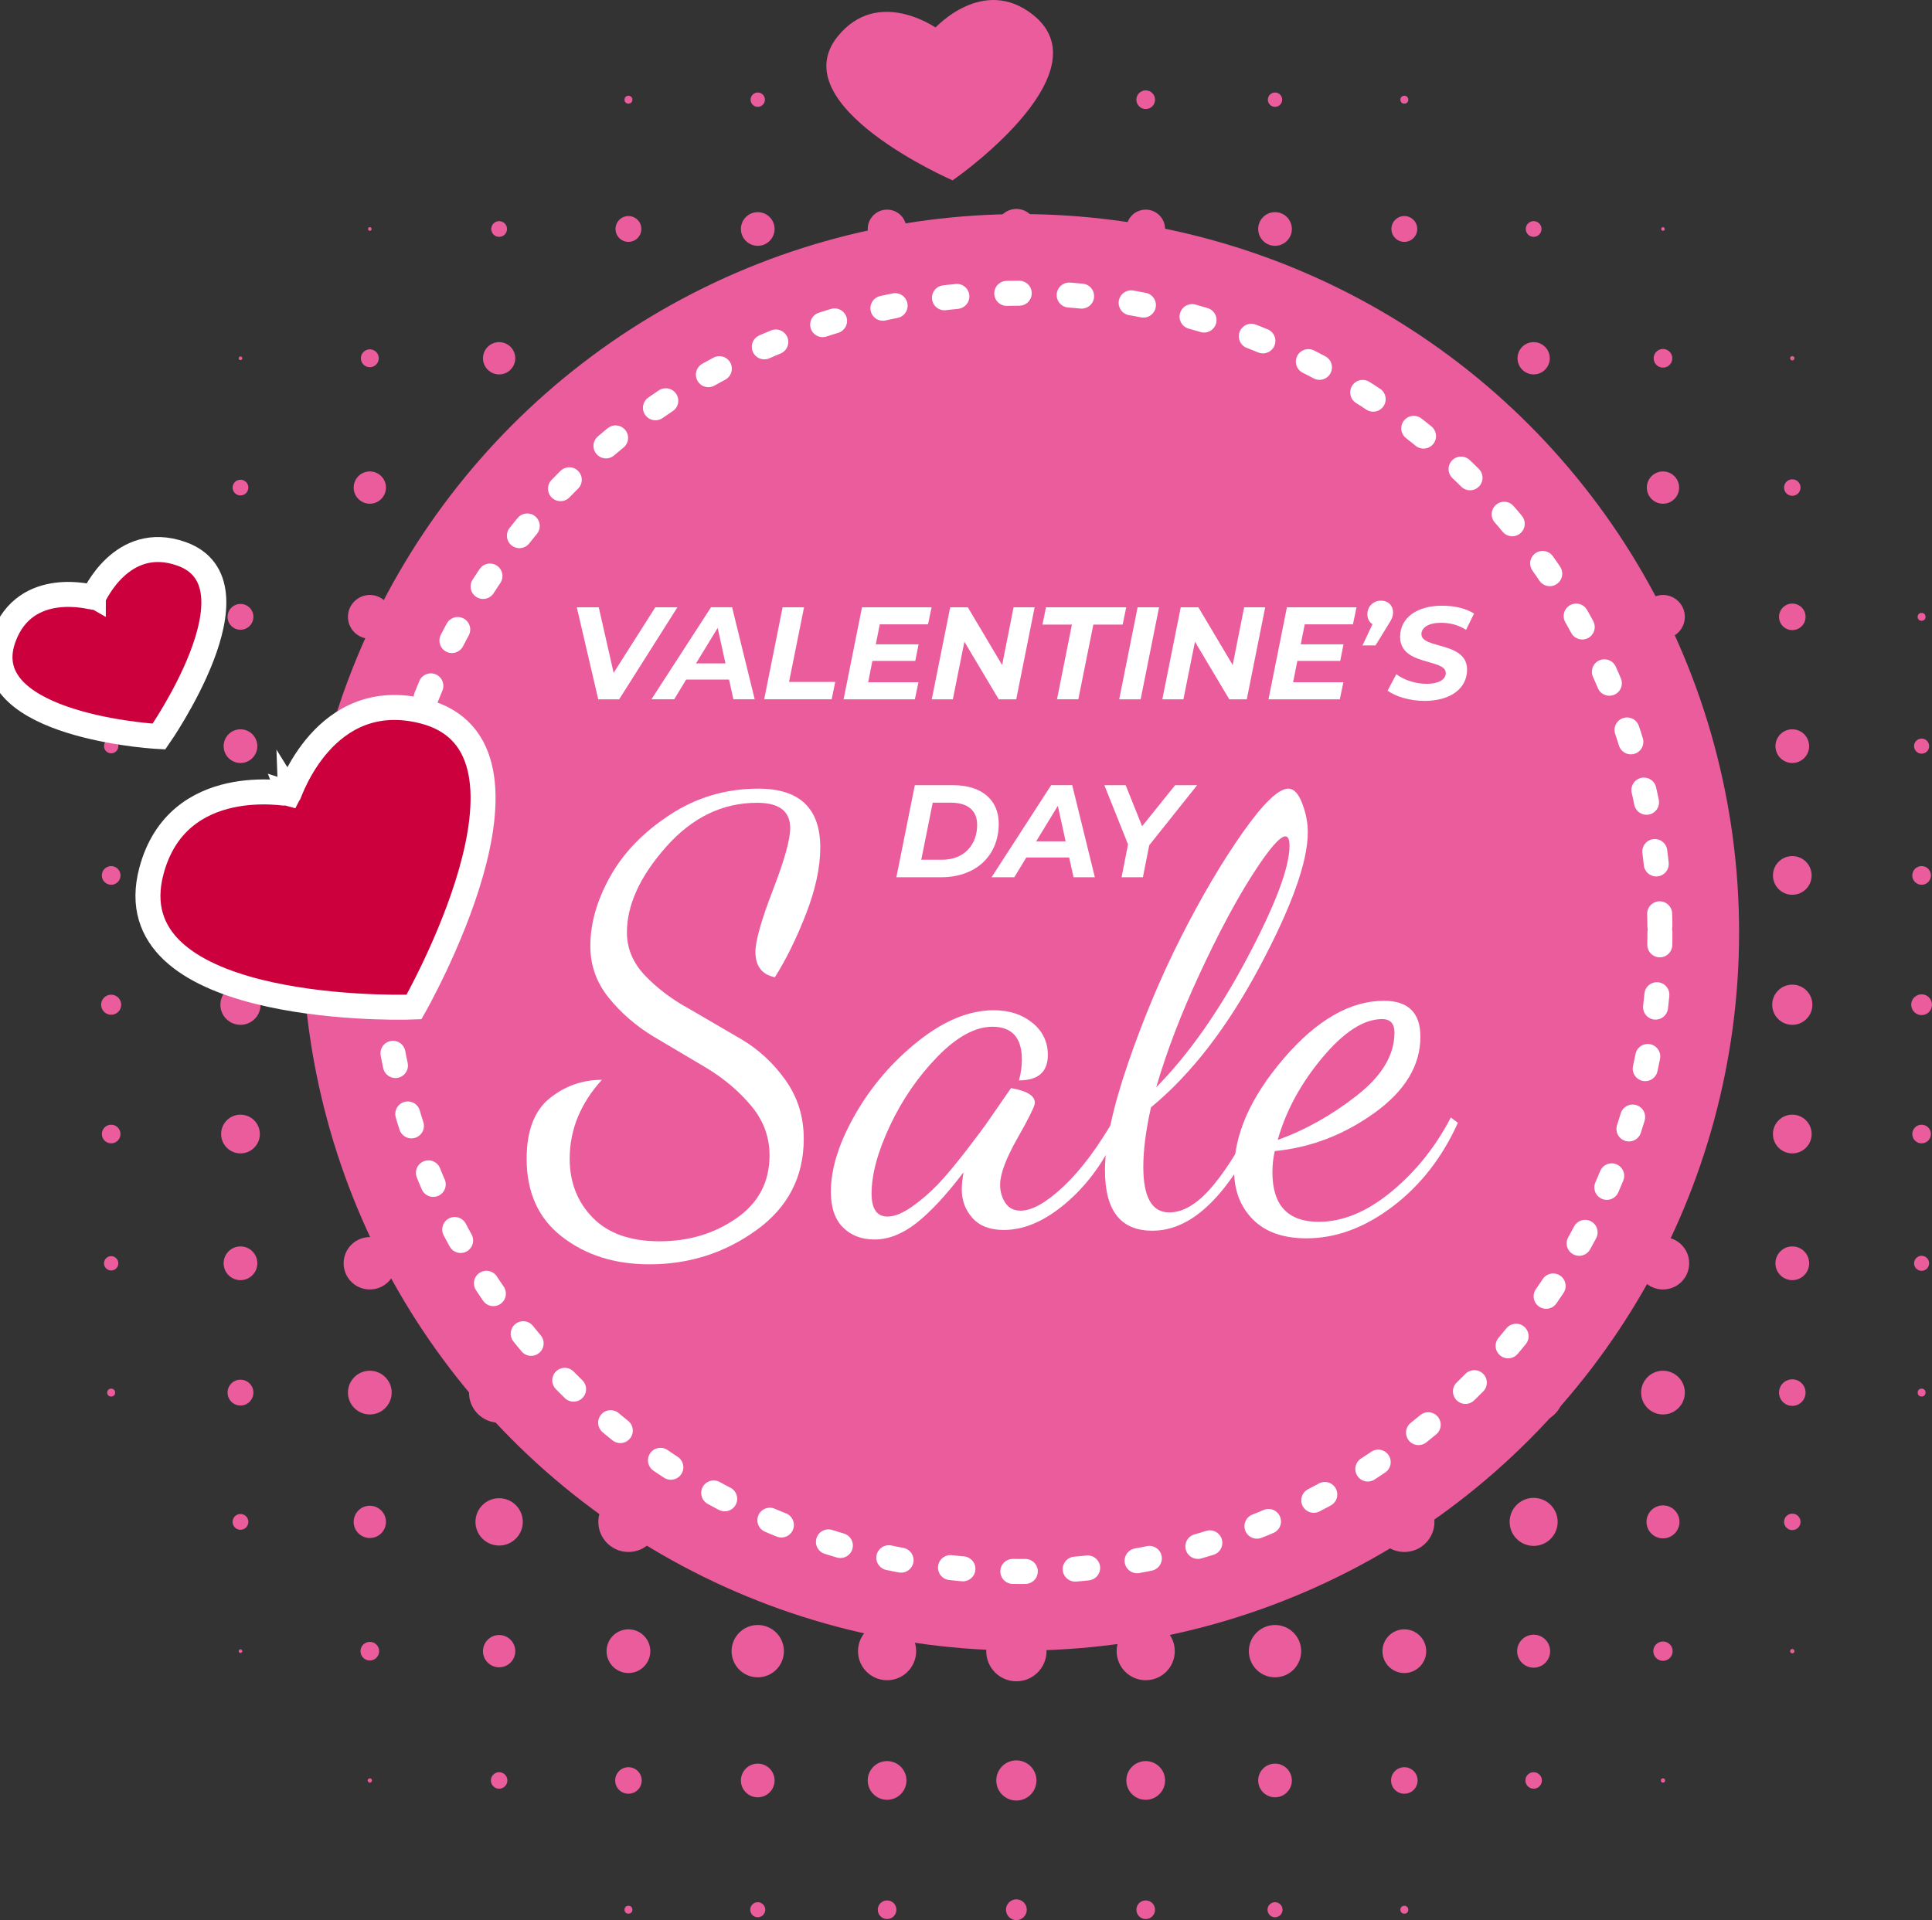 <svg version="1.1" id="Layer_1" xmlns="http://www.w3.org/2000/svg" xmlns:xlink="http://www.w3.org/1999/xlink" x="0px" y="0px"
	 width="77.318px" height="76.859px" viewBox="0 0 77.318 76.859" enable-background="new 0 0 77.318 76.859" xml:space="preserve">
<rect x="0" y="0" width="77.318" height="76.859" fill="#333333" stroke="none"/>
<g>
	<g>
		<circle fill="#EB5C9D" cx="25.15" cy="3.991" r="0.158"/>
		<circle fill="#EB5C9D" cx="30.325" cy="3.99" r="0.287"/>
		<circle fill="#EB5C9D" cx="35.501" cy="3.991" r="0.374"/>
		<circle fill="#EB5C9D" cx="40.675" cy="3.991" r="0.402"/>
		<circle fill="#EB5C9D" cx="45.851" cy="3.991" r="0.374"/>
		<circle fill="#EB5C9D" cx="51.026" cy="3.99" r="0.287"/>
		<circle fill="#EB5C9D" cx="56.201" cy="3.991" r="0.158"/>
		<circle fill="#EB5C9D" cx="14.8" cy="9.166" r="0.072"/>
		<circle fill="#EB5C9D" cx="19.975" cy="9.166" r="0.315"/>
		<circle fill="#EB5C9D" cx="25.15" cy="9.165" r="0.517"/>
		<circle fill="#EB5C9D" cx="30.325" cy="9.166" r="0.674"/>
		<circle fill="#EB5C9D" cx="35.501" cy="9.166" r="0.775"/>
		<circle fill="#EB5C9D" cx="40.675" cy="9.166" r="0.803"/>
		<circle fill="#EB5C9D" cx="45.851" cy="9.166" r="0.775"/>
		<circle fill="#EB5C9D" cx="51.026" cy="9.166" r="0.674"/>
		<circle fill="#EB5C9D" cx="56.201" cy="9.165" r="0.517"/>
		<circle fill="#EB5C9D" cx="61.376" cy="9.166" r="0.315"/>
		<circle fill="#EB5C9D" cx="66.552" cy="9.166" r="0.072"/>
		<circle fill="#EB5C9D" cx="9.624" cy="14.341" r="0.072"/>
		<circle fill="#EB5C9D" cx="14.8" cy="14.341" r="0.358"/>
		<circle fill="#EB5C9D" cx="19.975" cy="14.341" r="0.646"/>
		<circle fill="#EB5C9D" cx="25.15" cy="14.341" r="0.876"/>
		<circle fill="#EB5C9D" cx="30.325" cy="14.341" r="1.048"/>
		<circle fill="#EB5C9D" cx="35.501" cy="14.341" r="1.147"/>
		<circle fill="#EB5C9D" cx="40.675" cy="14.341" r="1.191"/>
		<circle fill="#EB5C9D" cx="45.851" cy="14.341" r="1.147"/>
		<circle fill="#EB5C9D" cx="51.026" cy="14.341" r="1.048"/>
		<circle fill="#EB5C9D" cx="56.201" cy="14.341" r="0.876"/>
		<circle fill="#EB5C9D" cx="61.376" cy="14.341" r="0.646"/>
		<circle fill="#EB5C9D" cx="66.552" cy="14.342" r="0.373"/>
		<circle fill="#EB5C9D" cx="71.727" cy="14.341" r="0.086"/>
		<circle fill="#EB5C9D" cx="9.624" cy="19.517" r="0.315"/>
		<circle fill="#EB5C9D" cx="14.8" cy="19.517" r="0.646"/>
		<circle fill="#EB5C9D" cx="19.975" cy="19.517" r="0.933"/>
		<circle fill="#EB5C9D" cx="25.15" cy="19.516" r="1.191"/>
		<circle fill="#EB5C9D" cx="30.325" cy="19.516" r="1.407"/>
		<circle fill="#EB5C9D" cx="35.501" cy="19.517" r="1.536"/>
		<circle fill="#EB5C9D" cx="40.675" cy="19.517" r="1.593"/>
		<circle fill="#EB5C9D" cx="45.851" cy="19.517" r="1.536"/>
		<circle fill="#EB5C9D" cx="51.026" cy="19.516" r="1.407"/>
		<circle fill="#EB5C9D" cx="56.201" cy="19.516" r="1.206"/>
		<circle fill="#EB5C9D" cx="61.376" cy="19.516" r="0.947"/>
		<circle fill="#EB5C9D" cx="66.552" cy="19.517" r="0.646"/>
		<circle fill="#EB5C9D" cx="71.727" cy="19.516" r="0.33"/>
		<circle fill="#EB5C9D" cx="4.449" cy="24.691" r="0.158"/>
		<circle fill="#EB5C9D" cx="9.624" cy="24.691" r="0.517"/>
		<circle fill="#EB5C9D" cx="14.8" cy="24.691" r="0.875"/>
		<circle fill="#EB5C9D" cx="19.975" cy="24.691" r="1.191"/>
		<circle fill="#EB5C9D" cx="25.15" cy="24.691" r="1.492"/>
		<circle fill="#EB5C9D" cx="30.325" cy="24.692" r="1.75"/>
		<circle fill="#EB5C9D" cx="35.501" cy="24.691" r="1.923"/>
		<circle fill="#EB5C9D" cx="40.675" cy="24.692" r="1.995"/>
		<circle fill="#EB5C9D" cx="45.851" cy="24.691" r="1.923"/>
		<circle fill="#EB5C9D" cx="51.026" cy="24.692" r="1.75"/>
		<circle fill="#EB5C9D" cx="56.201" cy="24.692" r="1.507"/>
		<circle fill="#EB5C9D" cx="61.376" cy="24.691" r="1.205"/>
		<circle fill="#EB5C9D" cx="66.552" cy="24.691" r="0.875"/>
		<circle fill="#EB5C9D" cx="71.727" cy="24.691" r="0.531"/>
		<circle fill="#EB5C9D" cx="76.902" cy="24.691" r="0.158"/>
		<circle fill="#EB5C9D" cx="4.449" cy="29.867" r="0.287"/>
		<circle fill="#EB5C9D" cx="9.624" cy="29.867" r="0.674"/>
		<circle fill="#EB5C9D" cx="14.8" cy="29.866" r="1.048"/>
		<circle fill="#EB5C9D" cx="19.975" cy="29.867" r="1.406"/>
		<circle fill="#EB5C9D" cx="25.15" cy="29.866" r="1.751"/>
		<circle fill="#EB5C9D" cx="30.325" cy="29.867" r="2.052"/>
		<circle fill="#EB5C9D" cx="35.501" cy="29.866" r="2.296"/>
		<circle fill="#EB5C9D" cx="45.851" cy="29.867" r="2.311"/>
		<circle fill="#EB5C9D" cx="51.026" cy="29.867" r="2.066"/>
		<circle fill="#EB5C9D" cx="56.201" cy="29.866" r="1.751"/>
		<circle fill="#EB5C9D" cx="61.376" cy="29.867" r="1.406"/>
		<circle fill="#EB5C9D" cx="66.552" cy="29.866" r="1.048"/>
		<circle fill="#EB5C9D" cx="71.727" cy="29.867" r="0.674"/>
		<circle fill="#EB5C9D" cx="76.902" cy="29.866" r="0.302"/>
		<circle fill="#EB5C9D" cx="4.449" cy="35.042" r="0.374"/>
		<circle fill="#EB5C9D" cx="9.624" cy="35.042" r="0.774"/>
		<circle fill="#EB5C9D" cx="14.8" cy="35.042" r="1.148"/>
		<circle fill="#EB5C9D" cx="19.975" cy="35.042" r="1.536"/>
		<circle fill="#EB5C9D" cx="25.15" cy="35.042" r="1.923"/>
		<circle fill="#EB5C9D" cx="30.325" cy="35.042" r="2.296"/>
		<circle fill="#EB5C9D" cx="51.026" cy="35.042" r="2.311"/>
		<circle fill="#EB5C9D" cx="56.201" cy="35.042" r="1.937"/>
		<circle fill="#EB5C9D" cx="61.376" cy="35.042" r="1.55"/>
		<circle fill="#EB5C9D" cx="66.552" cy="35.042" r="1.163"/>
		<circle fill="#EB5C9D" cx="71.727" cy="35.042" r="0.774"/>
		<circle fill="#EB5C9D" cx="76.902" cy="35.042" r="0.374"/>
		<circle fill="#EB5C9D" cx="4.449" cy="40.217" r="0.402"/>
		<circle fill="#EB5C9D" cx="9.624" cy="40.218" r="0.804"/>
		<circle fill="#EB5C9D" cx="14.8" cy="40.217" r="1.191"/>
		<circle fill="#EB5C9D" cx="19.975" cy="40.217" r="1.593"/>
		<circle fill="#EB5C9D" cx="25.15" cy="40.218" r="1.995"/>
		<path fill="#EB5C9D" d="M51.026,37.807c-1.25,0-2.265,0.953-2.387,2.17c-0.101-1.166-0.905-2.121-1.994-2.444
			c1.059-0.338,1.832-1.319,1.832-2.489c0-1.451-1.176-2.627-2.627-2.627c-1.18,0-2.166,0.783-2.498,1.855
			c-0.327-1.138-1.347-1.975-2.579-2.018c1.277-0.053,2.299-1.097,2.299-2.387c0-1.324-1.073-2.396-2.397-2.396
			c-1.323,0-2.396,1.072-2.396,2.396c0,1.29,1.022,2.334,2.3,2.387c-1.233,0.043-2.253,0.88-2.58,2.018
			c-0.331-1.072-1.317-1.855-2.497-1.855c-1.451,0-2.627,1.176-2.627,2.627c0,1.18,0.784,2.166,1.855,2.497
			c-1.137,0.327-1.975,1.347-2.018,2.579c-0.053-1.277-1.097-2.299-2.387-2.299c-1.324,0-2.396,1.073-2.396,2.396
			c0,1.324,1.072,2.397,2.396,2.397c1.29,0,2.334-1.022,2.387-2.3c0.043,1.232,0.881,2.252,2.018,2.58
			c-1.071,0.331-1.855,1.318-1.855,2.498c0,1.45,1.176,2.626,2.627,2.626c1.17,0,2.151-0.772,2.49-1.831
			c0.322,1.088,1.277,1.893,2.443,1.993c-1.217,0.122-2.17,1.138-2.17,2.388c0,1.33,1.079,2.41,2.41,2.41
			c1.332,0,2.412-1.08,2.412-2.41c0-1.25-0.954-2.266-2.171-2.388c1.158-0.099,2.108-0.893,2.437-1.97
			c0.347,1.055,1.328,1.822,2.498,1.822c1.459,0,2.641-1.183,2.641-2.641c0-1.171-0.767-2.152-1.822-2.498
			c1.077-0.329,1.871-1.279,1.971-2.438c0.122,1.217,1.137,2.172,2.387,2.172c1.331,0,2.41-1.08,2.41-2.412
			S52.357,37.807,51.026,37.807z M43.353,35.813c0.253,0.818,0.889,1.459,1.703,1.72c-0.662,0.196-1.221,0.621-1.581,1.193
			c-0.3-0.562-0.759-1.019-1.323-1.315C42.73,37.049,43.159,36.482,43.353,35.813z M37.998,35.813
			c0.192,0.67,0.622,1.236,1.201,1.598c-0.569,0.3-1.03,0.762-1.331,1.33c-0.361-0.578-0.927-1.008-1.598-1.2
			C37.098,37.285,37.743,36.639,37.998,35.813z M37.991,44.598c-0.261-0.814-0.901-1.45-1.721-1.703
			c0.671-0.193,1.236-0.622,1.598-1.201c0.298,0.564,0.754,1.023,1.315,1.322C38.612,43.376,38.187,43.936,37.991,44.598z
			 M43.353,44.574c-0.199-0.652-0.62-1.203-1.186-1.559c0.557-0.297,1.01-0.75,1.308-1.307c0.355,0.564,0.905,0.986,1.558,1.186
			C44.236,43.156,43.614,43.778,43.353,44.574z"/>
		<circle fill="#EB5C9D" cx="56.201" cy="40.218" r="2.009"/>
		<circle fill="#EB5C9D" cx="61.376" cy="40.217" r="1.593"/>
		<circle fill="#EB5C9D" cx="66.552" cy="40.217" r="1.206"/>
		<circle fill="#EB5C9D" cx="71.727" cy="40.218" r="0.804"/>
		<circle fill="#EB5C9D" cx="76.902" cy="40.217" r="0.416"/>
		<circle fill="#EB5C9D" cx="4.449" cy="45.393" r="0.373"/>
		<circle fill="#EB5C9D" cx="9.624" cy="45.393" r="0.775"/>
		<circle fill="#EB5C9D" cx="14.8" cy="45.393" r="1.148"/>
		<circle fill="#EB5C9D" cx="19.975" cy="45.393" r="1.535"/>
		<circle fill="#EB5C9D" cx="25.15" cy="45.392" r="1.923"/>
		<circle fill="#EB5C9D" cx="30.325" cy="45.393" r="2.311"/>
		<circle fill="#EB5C9D" cx="51.026" cy="45.393" r="2.311"/>
		<circle fill="#EB5C9D" cx="56.201" cy="45.393" r="1.938"/>
		<circle fill="#EB5C9D" cx="61.376" cy="45.393" r="1.55"/>
		<circle fill="#EB5C9D" cx="66.552" cy="45.393" r="1.162"/>
		<circle fill="#EB5C9D" cx="71.727" cy="45.393" r="0.775"/>
		<circle fill="#EB5C9D" cx="76.902" cy="45.393" r="0.373"/>
		<circle fill="#EB5C9D" cx="4.449" cy="50.568" r="0.287"/>
		<circle fill="#EB5C9D" cx="9.624" cy="50.567" r="0.675"/>
		<circle fill="#EB5C9D" cx="14.8" cy="50.567" r="1.048"/>
		<circle fill="#EB5C9D" cx="19.975" cy="50.568" r="1.406"/>
		<circle fill="#EB5C9D" cx="25.15" cy="50.567" r="1.751"/>
		<circle fill="#EB5C9D" cx="30.325" cy="50.568" r="2.066"/>
		<circle fill="#EB5C9D" cx="35.501" cy="50.567" r="2.311"/>
		<circle fill="#EB5C9D" cx="45.851" cy="50.567" r="2.311"/>
		<circle fill="#EB5C9D" cx="51.026" cy="50.567" r="2.081"/>
		<circle fill="#EB5C9D" cx="56.201" cy="50.568" r="1.765"/>
		<circle fill="#EB5C9D" cx="61.376" cy="50.568" r="1.406"/>
		<circle fill="#EB5C9D" cx="66.552" cy="50.567" r="1.048"/>
		<circle fill="#EB5C9D" cx="71.727" cy="50.567" r="0.675"/>
		<circle fill="#EB5C9D" cx="76.902" cy="50.568" r="0.301"/>
		<circle fill="#EB5C9D" cx="4.449" cy="55.743" r="0.158"/>
		<circle fill="#EB5C9D" cx="9.624" cy="55.743" r="0.517"/>
		<circle fill="#EB5C9D" cx="14.8" cy="55.743" r="0.875"/>
		<circle fill="#EB5C9D" cx="19.975" cy="55.743" r="1.206"/>
		<circle fill="#EB5C9D" cx="25.15" cy="55.743" r="1.507"/>
		<circle fill="#EB5C9D" cx="30.325" cy="55.743" r="1.751"/>
		<circle fill="#EB5C9D" cx="35.501" cy="55.743" r="1.937"/>
		<circle fill="#EB5C9D" cx="40.675" cy="55.743" r="2.009"/>
		<circle fill="#EB5C9D" cx="45.851" cy="55.743" r="1.937"/>
		<circle fill="#EB5C9D" cx="51.026" cy="55.743" r="1.765"/>
		<circle fill="#EB5C9D" cx="56.201" cy="55.743" r="1.507"/>
		<circle fill="#EB5C9D" cx="61.376" cy="55.743" r="1.206"/>
		<circle fill="#EB5C9D" cx="66.552" cy="55.743" r="0.875"/>
		<circle fill="#EB5C9D" cx="71.727" cy="55.743" r="0.531"/>
		<circle fill="#EB5C9D" cx="76.902" cy="55.743" r="0.158"/>
		<circle fill="#EB5C9D" cx="9.624" cy="60.918" r="0.316"/>
		<circle fill="#EB5C9D" cx="14.8" cy="60.918" r="0.646"/>
		<circle fill="#EB5C9D" cx="19.975" cy="60.918" r="0.947"/>
		<circle fill="#EB5C9D" cx="25.15" cy="60.918" r="1.205"/>
		<circle fill="#EB5C9D" cx="30.325" cy="60.918" r="1.406"/>
		<circle fill="#EB5C9D" cx="35.501" cy="60.918" r="1.55"/>
		<circle fill="#EB5C9D" cx="40.675" cy="60.918" r="1.593"/>
		<circle fill="#EB5C9D" cx="45.851" cy="60.918" r="1.55"/>
		<circle fill="#EB5C9D" cx="51.026" cy="60.918" r="1.406"/>
		<circle fill="#EB5C9D" cx="56.201" cy="60.918" r="1.205"/>
		<circle fill="#EB5C9D" cx="61.376" cy="60.918" r="0.961"/>
		<circle fill="#EB5C9D" cx="66.552" cy="60.918" r="0.66"/>
		<circle fill="#EB5C9D" cx="71.727" cy="60.918" r="0.33"/>
		<circle fill="#EB5C9D" cx="9.624" cy="66.093" r="0.072"/>
		<circle fill="#EB5C9D" cx="14.8" cy="66.094" r="0.373"/>
		<circle fill="#EB5C9D" cx="19.975" cy="66.093" r="0.646"/>
		<circle fill="#EB5C9D" cx="25.15" cy="66.094" r="0.875"/>
		<circle fill="#EB5C9D" cx="30.325" cy="66.093" r="1.047"/>
		<circle fill="#EB5C9D" cx="35.501" cy="66.093" r="1.163"/>
		<circle fill="#EB5C9D" cx="40.675" cy="66.093" r="1.206"/>
		<circle fill="#EB5C9D" cx="45.851" cy="66.093" r="1.163"/>
		<circle fill="#EB5C9D" cx="51.026" cy="66.093" r="1.047"/>
		<circle fill="#EB5C9D" cx="56.201" cy="66.094" r="0.875"/>
		<circle fill="#EB5C9D" cx="61.376" cy="66.094" r="0.66"/>
		<circle fill="#EB5C9D" cx="66.552" cy="66.093" r="0.387"/>
		<circle fill="#EB5C9D" cx="71.727" cy="66.093" r="0.086"/>
		<circle fill="#EB5C9D" cx="14.8" cy="71.269" r="0.086"/>
		<circle fill="#EB5C9D" cx="19.975" cy="71.268" r="0.33"/>
		<circle fill="#EB5C9D" cx="25.15" cy="71.269" r="0.531"/>
		<circle fill="#EB5C9D" cx="30.325" cy="71.269" r="0.674"/>
		<circle fill="#EB5C9D" cx="35.501" cy="71.268" r="0.775"/>
		<circle fill="#EB5C9D" cx="40.675" cy="71.269" r="0.804"/>
		<circle fill="#EB5C9D" cx="45.851" cy="71.268" r="0.775"/>
		<circle fill="#EB5C9D" cx="51.026" cy="71.269" r="0.674"/>
		<circle fill="#EB5C9D" cx="56.201" cy="71.269" r="0.531"/>
		<circle fill="#EB5C9D" cx="61.376" cy="71.268" r="0.33"/>
		<circle fill="#EB5C9D" cx="66.552" cy="71.269" r="0.086"/>
		<circle fill="#EB5C9D" cx="25.15" cy="76.443" r="0.158"/>
		<circle fill="#EB5C9D" cx="30.325" cy="76.443" r="0.301"/>
		<circle fill="#EB5C9D" cx="35.501" cy="76.443" r="0.373"/>
		<circle fill="#EB5C9D" cx="40.675" cy="76.443" r="0.416"/>
		<circle fill="#EB5C9D" cx="45.851" cy="76.443" r="0.373"/>
		<circle fill="#EB5C9D" cx="51.026" cy="76.443" r="0.301"/>
		<circle fill="#EB5C9D" cx="56.201" cy="76.443" r="0.158"/>
	</g>
	<circle fill="#EB5C9D" cx="40.848" cy="37.32" r="28.75"/>
	
		<circle fill="none" stroke="#FFFFFF" stroke-linecap="round" stroke-linejoin="round" stroke-miterlimit="10" stroke-dasharray="0.5,2" cx="40.847" cy="37.32" r="25.583"/>
	<g>
		<g>
			<path fill="#FFFFFF" d="M21.076,46.384c0-1.116,0.306-1.923,0.918-2.418s1.311-0.743,2.095-0.743
				c-0.86,0.943-1.29,1.998-1.29,3.161c0,0.944,0.308,1.73,0.923,2.359c0.616,0.629,1.507,0.944,2.673,0.944
				c1.165,0,2.19-0.307,3.075-0.921c0.885-0.613,1.327-1.454,1.327-2.524c0-0.739-0.249-1.403-0.747-1.993
				c-0.497-0.59-1.101-1.098-1.812-1.522l-2.108-1.25c-0.695-0.425-1.287-0.939-1.774-1.545s-0.731-1.294-0.731-2.064
				c0-0.912,0.268-1.845,0.802-2.796c0.535-0.952,1.333-1.773,2.395-2.466s2.237-1.038,3.526-1.038c1.652,0,2.479,0.786,2.479,2.359
				c0,0.786-0.189,1.667-0.566,2.643c-0.378,0.976-0.795,1.824-1.251,2.548c-0.519-0.109-0.778-0.448-0.778-1.015
				c0-0.44,0.232-1.262,0.696-2.466c0.464-1.203,0.696-2.032,0.696-2.488c0-0.677-0.441-1.015-1.324-1.015
				c-1.39,0-2.605,0.59-3.648,1.77c-1.042,1.18-1.563,2.32-1.563,3.421c0,0.645,0.245,1.223,0.734,1.734
				c0.49,0.511,1.082,0.955,1.777,1.333l2.061,1.203c0.695,0.409,1.286,0.955,1.774,1.64c0.487,0.685,0.731,1.467,0.731,2.348
				c0,1.525-0.631,2.745-1.894,3.657s-2.69,1.368-4.284,1.368c-1.379,0-2.542-0.366-3.489-1.098
				C21.55,48.779,21.076,47.737,21.076,46.384z"/>
			<path fill="#FFFFFF" d="M33.251,47.705c0-0.931,0.325-1.964,0.976-3.101c0.651-1.136,1.494-2.114,2.529-2.936
				c1.035-0.82,2.038-1.23,3.011-1.23c0.619,0,1.135,0.167,1.548,0.502c0.412,0.335,0.619,0.766,0.619,1.291
				c0,0.677-0.386,1.015-1.156,1.015c0.078-0.283,0.118-0.559,0.118-0.826c0-0.88-0.393-1.321-1.175-1.321
				c-0.689,0-1.422,0.397-2.198,1.192c-0.775,0.794-1.41,1.714-1.903,2.76c-0.494,1.047-0.74,1.955-0.74,2.726
				c0,0.613,0.212,0.92,0.637,0.92c0.282,0,0.611-0.134,0.988-0.401c0.377-0.267,0.722-0.566,1.036-0.896
				c0.313-0.33,0.687-0.774,1.118-1.333c0.431-0.558,0.749-0.986,0.953-1.286l0.848-1.227c0.637,0.11,0.955,0.307,0.955,0.59
				c0,0.126-0.232,0.598-0.696,1.416c-0.464,0.817-0.695,1.438-0.695,1.863c0,0.268,0.068,0.508,0.206,0.72
				c0.137,0.213,0.343,0.318,0.618,0.318c0.456,0,1.03-0.326,1.723-0.979c0.691-0.652,1.376-1.569,2.052-2.749l0.236,0.236
				c-0.487,1.25-1.176,2.273-2.064,3.07s-1.764,1.195-2.625,1.195c-0.544,0-0.961-0.158-1.248-0.475
				c-0.287-0.317-0.432-0.7-0.432-1.148c0-0.189,0.024-0.417,0.071-0.685c-0.708,0.928-1.342,1.607-1.899,2.04
				c-0.559,0.434-1.113,0.649-1.663,0.649c-0.52,0-0.94-0.161-1.263-0.483S33.251,48.335,33.251,47.705z"/>
			<path fill="#FFFFFF" d="M44.221,46.854c0-1.071,0.308-2.5,0.921-4.288s1.324-3.481,2.135-5.08s1.628-2.984,2.454-4.158
				c0.825-1.173,1.435-1.76,1.828-1.76c0.221,0,0.405,0.196,0.555,0.59s0.224,0.778,0.224,1.156c0,1.182-0.645,2.981-1.935,5.399
				c-1.289,2.418-2.736,4.289-4.341,5.612c-0.205,0.913-0.307,1.709-0.307,2.387c0,1.213,0.346,1.819,1.038,1.819
				c0.582,0,1.176-0.37,1.781-1.11s1.145-1.631,1.616-2.671l0.354,0.189c-1.353,2.882-2.823,4.323-4.412,4.323h-0.023
				C44.85,49.263,44.221,48.46,44.221,46.854z M46.273,43.521c1.29-1.308,2.501-3.028,3.634-5.163s1.699-3.636,1.699-4.502
				c0-0.252-0.056-0.378-0.166-0.378c-0.22,0-0.656,0.508-1.309,1.524c-0.653,1.016-1.357,2.335-2.112,3.958
				S46.683,42.104,46.273,43.521z"/>
			<path fill="#FFFFFF" d="M49.389,46.855c0-1.446,0.66-2.94,1.982-4.482c1.321-1.541,2.659-2.313,4.013-2.313
				c0.974,0,1.46,0.48,1.46,1.439c0,1.148-0.611,2.163-1.833,3.044s-2.554,1.392-3.995,1.533c-0.063,0.268-0.094,0.551-0.094,0.85
				c0,1.321,0.618,1.981,1.855,1.981c0.959,0,1.927-0.4,2.901-1.203c0.976-0.802,1.77-1.793,2.384-2.973l0.282,0.213
				c-0.629,1.393-1.502,2.512-2.618,3.356c-1.117,0.845-2.265,1.268-3.442,1.268c-0.934,0-1.649-0.254-2.148-0.761
				C49.638,48.303,49.389,47.651,49.389,46.855z M51.133,45.629c1.096-0.393,2.149-0.982,3.158-1.77
				c1.01-0.786,1.515-1.628,1.515-2.524c0-0.361-0.164-0.543-0.493-0.543c-0.735,0-1.534,0.516-2.395,1.546
				C52.057,43.368,51.462,44.465,51.133,45.629z"/>
		</g>
	</g>
	<g>
		<path fill="#FFFFFF" d="M27.11,24.308l-2.332,3.685h-0.837l-0.858-3.685h0.879l0.595,2.626l1.669-2.626H27.11z"/>
		<path fill="#FFFFFF" d="M29.176,27.202H27.46l-0.479,0.79h-0.911l2.385-3.685h0.843l0.905,3.685H29.35L29.176,27.202z
			 M29.033,26.555l-0.311-1.421l-0.868,1.421H29.033z"/>
		<path fill="#FFFFFF" d="M31.32,24.308h0.858l-0.601,2.989h1.848l-0.142,0.695h-2.701L31.32,24.308z"/>
		<path fill="#FFFFFF" d="M35.208,24.991l-0.158,0.801h1.711l-0.132,0.663h-1.716l-0.169,0.853h2.012l-0.143,0.685H33.76
			l0.737-3.685h2.785l-0.143,0.684H35.208z"/>
		<path fill="#FFFFFF" d="M41.406,24.308l-0.737,3.685h-0.7l-1.374-2.306l-0.463,2.306h-0.843l0.737-3.685h0.705l1.374,2.311
			l0.458-2.311H41.406z"/>
		<path fill="#FFFFFF" d="M42.897,25.002h-1.179l0.142-0.694h3.211l-0.142,0.694h-1.174l-0.601,2.99h-0.853L42.897,25.002z"/>
		<path fill="#FFFFFF" d="M45.527,24.308h0.858l-0.737,3.685H44.79L45.527,24.308z"/>
		<path fill="#FFFFFF" d="M50.633,24.308l-0.737,3.685h-0.7l-1.374-2.306l-0.463,2.306h-0.843l0.737-3.685h0.705l1.374,2.311
			l0.458-2.311H50.633z"/>
		<path fill="#FFFFFF" d="M52.214,24.991l-0.158,0.801h1.711l-0.132,0.663h-1.716l-0.169,0.853h2.012l-0.143,0.685h-2.854
			l0.737-3.685h2.785l-0.143,0.684H52.214z"/>
		<path fill="#FFFFFF" d="M55.748,24.518c0,0.153-0.047,0.269-0.179,0.469l-0.521,0.848h-0.521l0.399-0.848
			c-0.126-0.084-0.205-0.227-0.205-0.395c0-0.327,0.247-0.548,0.548-0.548C55.554,24.044,55.748,24.238,55.748,24.518z"/>
		<path fill="#FFFFFF" d="M55.531,27.645l0.348-0.658c0.337,0.248,0.778,0.385,1.216,0.385c0.469,0,0.764-0.163,0.764-0.432
			c0-0.59-1.827-0.273-1.827-1.448c0-0.758,0.663-1.247,1.685-1.247c0.495,0,0.953,0.11,1.274,0.315l-0.321,0.653
			c-0.279-0.189-0.638-0.284-1.001-0.284c-0.494,0-0.784,0.189-0.784,0.452c-0.005,0.605,1.827,0.29,1.827,1.422
			c0,0.763-0.674,1.253-1.7,1.253C56.41,28.056,55.842,27.876,55.531,27.645z"/>
		<path fill="#FFFFFF" d="M36.611,31.43h1.542c1.138,0,1.816,0.595,1.816,1.537c0,1.3-0.932,2.147-2.295,2.147h-1.801L36.611,31.43z
			 M37.701,34.414c0.885,0,1.405-0.6,1.405-1.4c0-0.547-0.353-0.884-1.048-0.884h-0.731l-0.458,2.284H37.701z"/>
		<path fill="#FFFFFF" d="M42.788,34.324h-1.716l-0.479,0.79h-0.911l2.385-3.685h0.843l0.905,3.685h-0.853L42.788,34.324z
			 M42.646,33.677l-0.311-1.421l-0.868,1.421H42.646z"/>
		<path fill="#FFFFFF" d="M45.991,33.835l-0.252,1.279h-0.854l0.258-1.316l-0.947-2.368h0.853l0.658,1.642l1.321-1.642h0.88
			L45.991,33.835z"/>
	</g>
	<g>
		<g>
			<path fill="#CC003C" d="M6.061,34.858c1.052-3.945,5.491-3.069,5.496-3.088l-0.003-0.008c0.003,0.001,0.003,0.001,0.007,0.002
				c0.002-0.004,0.002-0.004,0.002-0.007l0.005,0.008c0.019,0.003,1.418-4.3,5.376-3.294c5.586,1.421-0.377,11.837-0.377,11.837
				C15.369,40.358,4.574,40.427,6.061,34.858z"/>
			<path fill="#CC003C" d="M0.15,25.518c0.874-2.388,3.577-1.597,3.58-1.607l-0.002-0.005c0.002,0,0.004,0,0.006,0.001
				c0-0.002,0-0.003,0.002-0.004l0.002,0.005c0.01,0.003,1.118-2.587,3.517-1.742c3.384,1.192-0.893,7.317-0.893,7.317
				C5.617,29.447-1.08,28.888,0.15,25.518z"/>
		</g>
		<g>
			<path fill="none" stroke="#FFFFFF" d="M6.061,34.858c1.052-3.945,5.491-3.069,5.496-3.088l-0.003-0.008
				c0.003,0.001,0.003,0.001,0.007,0.002c0.002-0.004,0.002-0.004,0.002-0.007l0.005,0.008c0.019,0.003,1.418-4.3,5.376-3.294
				c5.586,1.421-0.377,11.837-0.377,11.837C15.369,40.358,4.574,40.427,6.061,34.858z"/>
			<path fill="none" stroke="#FFFFFF" d="M0.15,25.518c0.874-2.388,3.577-1.597,3.58-1.607l-0.002-0.005
				c0.002,0,0.004,0,0.006,0.001c0-0.002,0-0.003,0.002-0.004l0.002,0.005c0.01,0.003,1.118-2.587,3.517-1.742
				c3.384,1.192-0.893,7.317-0.893,7.317C5.617,29.447-1.08,28.888,0.15,25.518z"/>
		</g>
	</g>
	<path fill="#EB5C9D" d="M41.336,0.589c-1.995-1.576-3.884,0.513-3.893,0.506L37.442,1.09c-0.001,0.001-0.002,0.002-0.004,0.003
		c-0.001-0.001-0.001-0.002-0.003-0.003l0.001,0.006c-0.009,0.008-2.308-1.617-3.908,0.358c-2.26,2.787,4.593,5.765,4.593,5.765
		C38.736,6.8,44.148,2.815,41.336,0.589z"/>
</g>
</svg>
